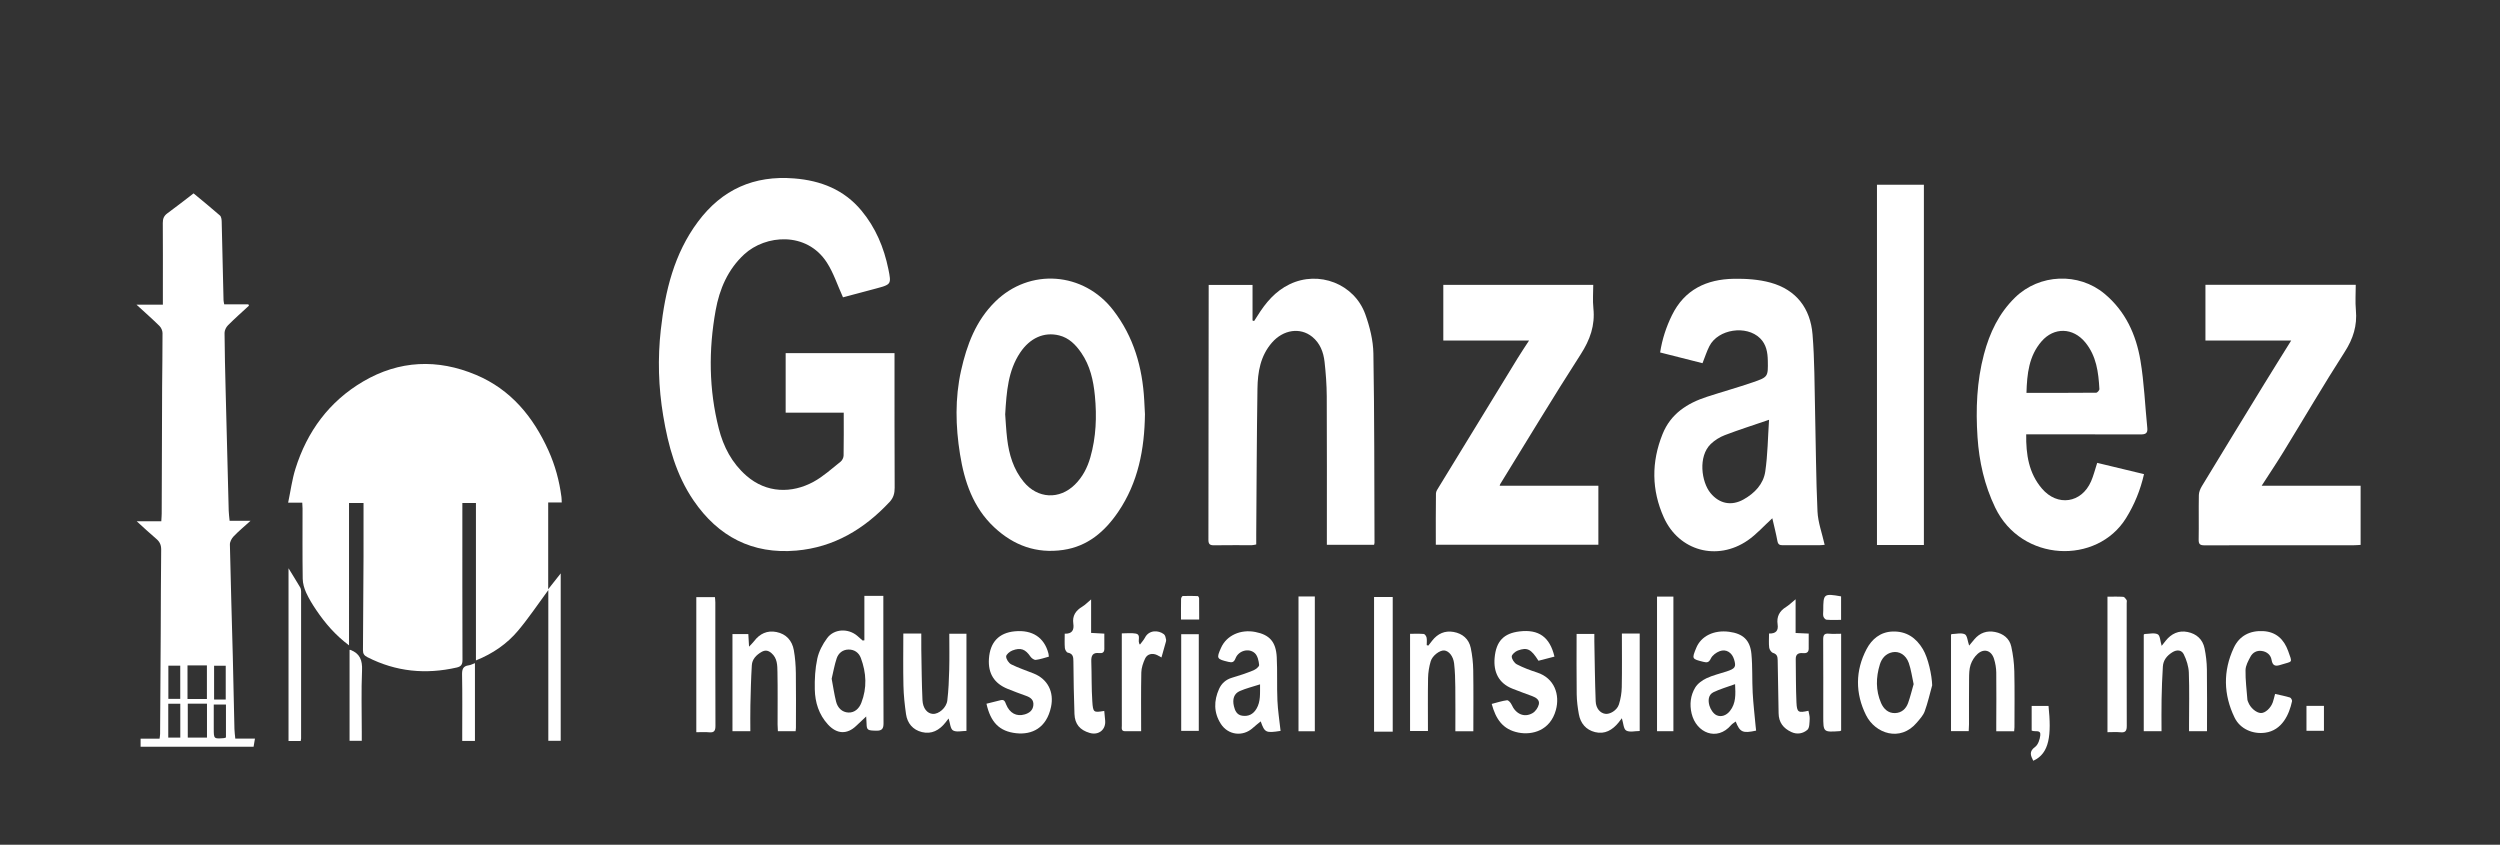 <?xml version="1.0" encoding="utf-8"?>
<!-- Generator: Adobe Illustrator 16.0.0, SVG Export Plug-In . SVG Version: 6.00 Build 0)  -->
<!DOCTYPE svg PUBLIC "-//W3C//DTD SVG 1.1//EN" "http://www.w3.org/Graphics/SVG/1.1/DTD/svg11.dtd">
<svg version="1.1" id="Layer_1" xmlns="http://www.w3.org/2000/svg" xmlns:xlink="http://www.w3.org/1999/xlink" x="0px" y="0px"
	 width="2048px" height="692px" viewBox="0 0 2048 692" enable-background="new 0 0 2048 692" xml:space="preserve">
<rect x="0" y="0" width="2048" height="692" fill="#333333" stroke="none"/>
<g>
	<path display="none" fill-rule="evenodd" clip-rule="evenodd" fill="#FFFFFF" d="M0,692C0,461.333,0,230.667,0,0
		c682.667,0,1365.333,0,2048,0c0,230.667,0,461.333,0,692C1365.333,692,682.667,692,0,692z M285.92,528.678
		c0-39.438,0-77.955,0-116.647c4.15,0,7.712,0,11.89,0c0,14.75,0.047,29.216-0.01,43.681c-0.103,25.652-0.232,51.306-0.458,76.957
		c-0.026,2.918,1.062,4.37,3.65,5.69c23.373,11.925,47.778,14.266,73.19,8.46c3.526-0.805,4.694-2.454,4.681-6.162
		c-0.146-40.787-0.098-81.574-0.102-122.362c0-2.092,0-4.185,0-6.243c3.987,0,7.26,0,11.127,0c0,42.916,0,85.617,0,128.954
		c13.926-5.606,25.407-13.546,34.455-24.303c8.802-10.464,16.418-21.925,24.838-33.333c0,41.28,0,82.351,0,123.504
		c3.724,0,6.937,0,10.149,0c0-45.825,0-91.259,0-137.161c-3.411,4.327-6.414,8.138-10.249,13.002c0-24.452,0-47.462,0-71.077
		c3.764,0,7.309,0,11.1,0c-0.102-1.927-0.086-3.247-0.254-4.545c-1.718-13.241-5.182-25.982-10.704-38.175
		c-12.49-27.582-30.768-49.81-59.234-61.81c-31.541-13.296-62.893-11.997-92.509,5.404c-27.795,16.331-45.922,40.94-55.496,71.619
		c-2.722,8.722-3.901,17.925-5.947,27.664c4.77,0,8.033,0,11.575,0c0.096,1.93,0.23,3.388,0.231,4.846
		c0.014,19.161-0.142,38.325,0.136,57.483c0.056,3.822,1.218,7.864,2.818,11.371c2.263,4.958,5.161,9.68,8.225,14.207
		C266.285,510.434,274.624,520.223,285.92,528.678z M690.577,243.565c8.491-2.258,17.794-4.699,27.078-7.209
		c12.41-3.355,12.636-3.425,10.089-15.903c-3.607-17.673-10.452-34.009-22.087-47.971c-14.277-17.131-33.178-24.561-55.055-26.314
		c-32.956-2.64-59.128,9.029-78.854,35.495c-19.565,26.251-26.856,56.773-30.412,88.437c-2.644,23.539-1.946,47.109,1.969,70.527
		c4.117,24.627,10.604,48.502,24.873,69.386c20.178,29.535,48.111,44.175,84.176,41.027c30.814-2.689,55.574-17.567,76.387-39.828
		c3.212-3.436,4.188-7.097,4.167-11.685c-0.16-34.989-0.107-69.98-0.121-104.97c-0.001-1.763,0-3.526,0-5.276
		c-30.149,0-59.56,0-89.174,0c0,16.227,0,32.135,0,48.755c15.97,0,31.659,0,47.572,0c0,12.201,0.104,23.693-0.111,35.18
		c-0.032,1.714-1.124,3.949-2.464,5.008c-7.281,5.747-14.26,12.188-22.336,16.554c-17.527,9.473-38.243,9.431-54.849-5.088
		c-11.848-10.359-18.786-23.677-22.575-38.553c-8.166-32.06-8.445-64.517-2.587-96.932c3.149-17.425,10.011-33.471,23.361-45.81
		c17.43-16.111,51.106-19.017,67.715,6.626C682.841,223.515,686.01,233.521,690.577,243.565z M207.735,611.734
		c0.381-2.264,0.704-4.18,1.124-6.67c-5.545,0-10.649,0-16.101,0c-0.271-2.925-0.643-5.371-0.701-7.824
		c-0.474-19.797-0.825-39.597-1.337-59.393c-0.792-30.592-1.749-61.181-2.387-91.775c-0.046-2.23,1.431-4.973,3.049-6.665
		c3.989-4.172,8.473-7.87,13.841-12.743c-6.448,0-11.772,0-17.119,0c-0.306-3.342-0.672-5.81-0.738-8.284
		c-0.869-32.925-1.715-65.851-2.526-98.777c-0.385-15.629-0.795-31.26-0.887-46.891c-0.013-2.102,1.285-4.702,2.813-6.235
		c5.532-5.55,11.422-10.743,17.177-16.071c-0.155-0.365-0.309-0.729-0.463-1.094c-6.567,0-13.134,0-19.805,0
		c-0.252-1.513-0.53-2.467-0.553-3.428c-0.502-21.457-0.948-42.915-1.512-64.37c-0.045-1.703-0.33-4.007-1.431-4.976
		c-7.063-6.208-14.387-12.122-21.607-18.117c-7.392,5.656-14.285,11.121-21.399,16.28c-2.88,2.089-3.838,4.453-3.809,7.945
		c0.152,17.994,0.063,35.99,0.059,53.985c-0.001,4.11,0,8.22,0,12.952c-7.233,0-13.751,0-21.617,0
		c7.009,6.433,13.075,11.771,18.819,17.435c1.414,1.394,2.504,3.846,2.512,5.817c0.062,14.646-0.259,29.293-0.324,43.941
		c-0.154,34.651-0.229,69.301-0.353,103.953c-0.006,1.785-0.179,3.57-0.325,6.313c-6.583,0-12.809,0-20.12,0
		c6.044,5.463,10.86,10.048,15.942,14.316c2.908,2.443,4.131,5.067,4.083,8.976c-0.28,22.988-0.253,45.979-0.374,68.97
		c-0.143,27.315-0.325,54.63-0.512,81.945c-0.008,1.1-0.242,2.199-0.436,3.858c-5.337,0-10.411,0-15.535,0c0,2.521,0,4.437,0,6.626
		C146.088,611.734,176.681,611.734,207.735,611.734z M1451.883,424.561c1.384,6.06,2.995,12.308,4.172,18.637
		c0.519,2.787,1.766,3.478,4.361,3.455c9.992-0.09,19.986,0.009,29.979-0.005c1.552-0.003,3.103-0.225,4.366-0.323
		c-2.133-9.525-5.456-18.363-5.868-27.335c-1.255-27.246-1.313-54.546-1.973-81.821c-0.511-21.093-0.366-42.253-2.091-63.253
		c-1.751-21.326-13.359-36.554-34.374-42.368c-9.613-2.659-20.067-3.331-30.112-3.163c-22.267,0.371-40.386,8.799-50.707,29.911
		c-4.679,9.569-7.977,19.557-9.654,30.446c11.97,3.03,23.459,5.938,34.718,8.787c2.042-5.12,3.48-9.75,5.659-14
		c7.141-13.928,30.288-17.426,41.494-6.424c5.15,5.057,6.214,11.638,6.341,18.357c0.25,13.165,0.219,13.438-12.315,17.747
		c-12.385,4.258-25.023,7.771-37.479,11.83c-16.219,5.284-29.701,13.837-36.444,30.597c-9.237,22.96-9.019,45.914,1.056,68.285
		c12.366,27.461,43.711,35.963,68.662,18.808C1438.938,437.733,1444.934,430.894,1451.883,424.561z M937.949,339.306
		c-0.198-3.817-0.386-7.636-0.596-11.452c-1.485-26.967-8.567-51.898-25.367-73.709c-24.299-31.547-68.511-34.841-96.791-6.959
		c-15.823,15.601-23.19,35.361-27.88,56.363c-5.075,22.725-4.532,45.711-0.886,68.498c3.592,22.45,10.684,43.628,27.965,59.843
		c15.978,14.991,34.746,21.821,56.622,18.609c20.01-2.938,33.998-14.999,44.967-31.1
		C932.443,395.237,937.57,367.926,937.949,339.306z M1659.861,355.786c2.033,0,3.347,0,4.661,0c29.649,0.014,59.3-0.013,88.95,0.092
		c3.767,0.014,6.062-0.632,5.604-5.153c-1.867-18.492-2.563-37.171-5.642-55.453c-3.566-21.179-12.262-40.32-29.374-54.592
		c-21.288-17.755-53.395-16.331-73.239,2.964c-13.347,12.978-20.915,28.993-25.574,46.591c-5.896,22.266-6.777,45-5.275,67.848
		c1.318,20.057,5.664,39.317,14.441,57.645c21.533,44.956,83.471,47.111,107.249,8.71c6.883-11.116,11.727-22.914,14.708-36.03
		c-13.112-3.154-25.799-6.206-38.355-9.227c-1.761,5.4-2.967,10.445-5.01,15.125c-7.819,17.911-27.551,20.854-40.263,5.936
		C1661.975,387.604,1659.633,372.366,1659.861,355.786z M1125.646,446.311c0.171-0.851,0.354-1.334,0.353-1.817
		c-0.198-51.646-0.047-103.296-0.916-154.931c-0.182-10.74-2.949-21.844-6.601-32.036c-8.981-25.067-38.139-36.212-62.063-24.652
		c-11.688,5.648-19.632,15.132-26.314,25.886c-0.886,1.426-1.824,2.819-2.738,4.228c-0.429-0.143-0.857-0.286-1.287-0.429
		c0-9.686,0-19.371,0-29.152c-12.361,0-24.059,0-35.931,0c0,1.905,0.001,3.386,0,4.867c-0.048,67.99-0.073,135.98-0.213,203.971
		c-0.007,3.64,1.336,4.495,4.687,4.441c10.33-0.168,20.664-0.045,30.995-0.087c1.083-0.005,2.164-0.354,3.492-0.587
		c0-3.104-0.019-5.925,0.003-8.745c0.296-39.646,0.407-79.294,1.003-118.936c0.204-13.585,2.407-26.848,11.924-37.725
		c9.186-10.498,22.994-12.711,32.892-4.735c6.452,5.2,9.263,12.602,10.147,20.496c1.054,9.406,1.754,18.901,1.802,28.361
		c0.196,38.494,0.084,76.991,0.086,115.486c0,1.957,0,3.914,0,6.094C1100.203,446.311,1112.939,446.311,1125.646,446.311z
		 M1228.54,397.938c0.138-0.449,0.187-0.96,0.429-1.352c21.896-35.503,43.381-71.271,65.951-106.341
		c7.658-11.899,11.861-23.671,10.382-37.724c-0.668-6.349-0.113-12.826-0.113-19.146c-41.326,0-81.904,0-122.831,0
		c0,15.453,0,30.518,0,45.603c23.469,0,46.595,0,70.238,0c-3.277,5.063-6.42,9.7-9.344,14.471
		c-21.532,35.127-43.029,70.277-64.5,105.442c-1.02,1.671-2.394,3.542-2.419,5.336c-0.201,13.94-0.111,27.885-0.111,42.03
		c44.769,0,88.988,0,133.164,0c0-16.481,0-32.549,0-48.318C1282.274,397.938,1255.566,397.938,1228.54,397.938z M1876.931,278.984
		c-7.521,12.102-14.938,23.903-22.223,35.788c-17.022,27.775-34.011,55.571-50.901,83.427c-1.319,2.175-2.456,4.864-2.505,7.338
		c-0.24,12.159,0.066,24.329-0.157,36.488c-0.07,3.848,1.194,4.723,4.858,4.713c40.828-0.119,81.657-0.068,122.485-0.081
		c1.763-0.001,3.524-0.183,5.324-0.281c0-16.515,0-32.464,0-48.464c-27.017,0-53.793,0-81.054,0
		c5.991-9.296,12.084-18.371,17.795-27.68c16.771-27.34,32.952-55.054,50.28-82.033c6.912-10.761,10.271-21.494,9.111-34.104
		c-0.633-6.879-0.112-13.864-0.112-20.775c-41.496,0-82.261,0-123.136,0c0,15.431,0,30.531,0,45.664
		C1830.16,278.984,1853.372,278.984,1876.931,278.984z M1576.049,446.447c0-98.791,0-196.961,0-295.095c-13.097,0-25.796,0-38.437,0
		c0,98.584,0,196.74,0,295.095C1550.659,446.447,1563.261,446.447,1576.049,446.447z M708.096,524.565
		c-0.493,0.045-0.986,0.09-1.479,0.135c-1.479-1.309-2.928-2.653-4.444-3.917c-7.42-6.188-18.851-5.741-24.554,1.938
		c-3.666,4.936-6.804,10.876-8.089,16.818c-1.773,8.194-2.24,16.829-2.052,25.248c0.237,10.631,3.291,20.55,10.797,28.738
		c7.221,7.877,15.605,8.384,23.219,1.014c2.385-2.31,4.833-4.553,8.091-7.614c0.156,2.904,0.271,4.347,0.304,5.791
		c0.125,5.432,0.835,5.772,8.288,5.858c4.419,0.051,5.628-1.789,5.606-6.041c-0.168-32.816-0.128-65.634-0.153-98.451
		c-0.001-1.959,0-3.917,0-5.973c-5.291,0-9.992,0-15.534,0C708.096,500.553,708.096,512.56,708.096,524.565z M1438.608,598.521
		c-0.134-1.235-0.29-2.505-0.405-3.778c-0.825-9.068-1.906-18.122-2.393-27.209c-0.568-10.606-0.04-21.296-1.043-31.85
		c-1.086-11.438-6.975-16.651-18.281-18.131c-12.447-1.628-22.962,3.533-26.921,13.214c-3.706,9.063-3.658,9.024,5.839,11.415
		c3.005,0.757,4.535,0.605,6.127-2.74c1.242-2.61,4.425-4.94,7.267-6.008c5.284-1.984,10.063,1.143,11.757,6.751
		c1.85,6.128,1.023,7.499-6.086,9.858c-5.506,1.827-11.265,3.103-16.468,5.562c-3.56,1.682-7.321,4.396-9.294,7.672
		c-3.857,6.406-4.711,13.771-2.939,21.219c3.811,16.022,20.926,22.934,32.303,9.556c0.988-1.162,2.435-1.936,3.813-3.003
		C1425.346,599.907,1427.665,600.897,1438.608,598.521z M1582.841,561.387c-0.255-8.401-3.259-22.265-7.574-29.525
		c-5.578-9.387-13.523-14.885-24.864-14.515c-10.126,0.33-17.088,6.396-21.302,14.393c-9.315,17.677-9.309,36.309-0.456,54.098
		c7.543,15.157,28.066,22.195,41.604,6.138c2.427-2.879,5.212-5.828,6.463-9.246C1579.25,575.796,1580.853,568.521,1582.841,561.387
		z M1049.048,598.747c-0.916-8.468-2.235-16.682-2.595-24.937c-0.514-11.799,0.065-23.647-0.543-35.438
		c-0.653-12.648-5.936-18.388-17.531-20.657c-12.131-2.374-23.537,2.84-28.03,12.813c-4.009,8.897-3.667,9.385,5.934,11.668
		c3.138,0.746,4.582,0.373,5.895-2.97c2.441-6.218,10.868-8.612,15.749-4.169c2.309,2.102,3.239,6.327,3.554,9.706
		c0.126,1.361-2.823,3.643-4.802,4.445c-5.683,2.306-11.526,4.272-17.419,5.983c-5.06,1.469-8.612,4.741-10.607,9.186
		c-4.327,9.636-4.461,19.38,1.444,28.585c5.987,9.331,18.116,10.776,26.263,3.321c1.99-1.82,4.153-3.452,6.42-5.321
		C1035.997,600.188,1037.001,600.639,1049.048,598.747z M1222.006,576.652c3.331,12.256,8.94,20.986,21.999,23.51
		c11.264,2.176,25.966-1.674,30.57-18.495c3.438-12.556-1.113-26.128-15.368-30.736c-5.664-1.831-11.31-3.94-16.573-6.675
		c-2.071-1.076-4.155-4.177-4.213-6.408c-0.042-1.65,2.896-4.172,5.005-4.943c7.751-2.835,10.898-1.13,16.885,8.39
		c4.271-1.105,8.691-2.251,13.099-3.393c-3.773-16.104-12.933-22.551-28.665-20.634c-12.647,1.541-19.125,7.73-20.352,21.715
		c-1,11.399,3.197,20.657,14.557,25.17c5.396,2.144,10.858,4.124,16.309,6.131c3.223,1.186,6.191,3.23,5.355,6.759
		c-0.635,2.681-2.763,5.768-5.12,7.136c-6.851,3.978-13.818,0.743-17.23-7.015c-0.66-1.501-2.606-3.671-3.697-3.528
		C1230.393,574.179,1226.325,575.541,1222.006,576.652z M1649.997,599.052c0.107-1.336,0.251-2.301,0.252-3.265
		c0.005-15.316,0.231-30.64-0.129-45.947c-0.159-6.737-1.03-13.554-2.474-20.139c-1.484-6.772-6.647-10.636-13.262-11.971
		c-6.654-1.344-12.468,0.667-16.953,5.958c-1.429,1.685-2.826,3.395-4.311,5.181c-1.279-3.685-1.525-8.278-3.534-9.259
		c-2.92-1.426-7.112-0.249-10.762-0.164c-0.129,0.003-0.253,0.202-0.561,0.466c0,26.217,0,52.588,0,79.06c4.9,0,9.479,0,14.5,0
		c0.091-2.063,0.234-3.845,0.238-5.626c0.021-12.487-0.071-24.975,0.067-37.46c0.043-3.804,0.079-7.809,1.259-11.339
		c1.097-3.28,3.19-6.649,5.773-8.923c5.335-4.694,11.254-2.777,13.402,4.139c1.12,3.604,1.787,7.49,1.837,11.26
		c0.186,13.982,0.027,27.97,0,41.954c-0.004,1.949,0,3.897,0,6.075C1640.479,599.052,1644.941,599.052,1649.997,599.052z
		 M1206.963,599.033c0-17.067,0.176-33.544-0.092-50.013c-0.099-6.092-0.778-12.263-2.023-18.225
		c-1.54-7.383-6.759-11.8-14.055-13.112c-7.131-1.283-13.054,1.377-17.535,7.114c-1.06,1.357-2.121,2.714-3.182,4.071
		c-0.437-0.129-0.873-0.258-1.311-0.388c0-2.051,0.272-4.154-0.104-6.135c-0.219-1.149-1.405-2.92-2.283-2.999
		c-3.721-0.336-7.49-0.143-11.262-0.143c0,27.027,0,53.286,0,79.614c4.963,0,9.637,0,14.654,0c0-14.777-0.168-29.085,0.098-43.384
		c0.086-4.586,0.849-9.289,2.151-13.687c1.417-4.787,7.54-9.169,11.051-8.892c3.748,0.295,7.42,4.539,8.141,10.686
		c0.752,6.409,0.898,12.91,0.976,19.375c0.143,11.949,0.041,23.901,0.041,36.115C1197.37,599.033,1201.95,599.033,1206.963,599.033z
		 M808.116,576.484c3.367,15.198,10.577,22.658,24.295,24.167c12.918,1.42,24.878-4.181,28.578-21.521
		c2.599-12.178-2.617-22.72-14.125-27.376c-6.155-2.491-12.524-4.538-18.437-7.502c-2.073-1.039-4.168-4.204-4.203-6.43
		c-0.026-1.666,2.953-4.121,5.086-4.94c6.927-2.659,10.706-1.025,14.82,4.987c0.915,1.336,2.997,2.857,4.366,2.706
		c3.554-0.394,7.011-1.67,10.723-2.65c-0.152-1.14-0.175-1.943-0.372-2.701c-3.38-12.992-13.122-19.397-27.444-18.07
		c-13.115,1.215-20.372,8.9-21.274,22.529c-0.792,11.971,4.292,20.195,15.364,24.648c4.929,1.983,9.896,3.884,14.907,5.646
		c3.79,1.333,6.588,3.288,6.112,7.817c-0.446,4.235-3.375,6.345-7.049,7.44c-6.741,2.012-12.391-1.021-15.287-8.258
		c-0.874-2.185-1.438-4.147-4.393-3.398C815.964,574.547,812.135,575.485,808.116,576.484z M1756.16,519.937
		c0,26.124,0,52.5,0,79.075c4.879,0,9.455,0,14.563,0c0-8.889-0.134-17.514,0.037-26.134c0.178-8.972,0.482-17.949,1.061-26.903
		c0.332-5.146,3.278-8.788,7.675-11.576c3.915-2.483,7.704-1.942,9.453,1.625c2.253,4.598,3.95,9.917,4.143,14.991
		c0.536,14.138,0.172,28.311,0.164,42.47c-0.001,1.784-0.001,3.567-0.001,5.496c5.229,0,9.804,0,14.718,0
		c0-17.093,0.159-33.88-0.087-50.66c-0.085-5.761-0.758-11.594-1.921-17.237c-1.518-7.367-6.615-11.881-13.855-13.352
		c-7.336-1.491-13.336,1.374-17.979,7.151c-1.064,1.324-2.099,2.672-3.301,4.204c-1.148-3.767-1.235-8.463-3.208-9.472
		c-2.881-1.473-7.116-0.3-10.773-0.236C1756.717,519.381,1756.59,519.578,1756.16,519.937z M600.032,519.432
		c0,26.63,0,52.996,0,79.568c4.914,0,9.491,0,14.646,0c0-7.24-0.133-14.202,0.031-21.157c0.258-10.964,0.511-21.936,1.179-32.879
		c0.304-4.972,3.643-8.376,7.863-10.841c2.932-1.712,5.428-1.464,8.143,0.852c4.984,4.249,4.876,10.082,4.988,15.607
		c0.291,14.319,0.09,28.648,0.11,42.974c0.002,1.771,0.154,3.54,0.244,5.468c5.129,0,9.713,0,14.536,0
		c0.101-1.036,0.247-1.836,0.247-2.636c0.015-14.991,0.167-29.985-0.06-44.974c-0.095-6.278-0.555-12.625-1.655-18.796
		c-1.403-7.866-6.25-13.283-14.261-14.874c-7.525-1.494-13.645,1.348-18.27,7.473c-0.969,1.283-2.175,2.389-4.156,4.532
		c-0.251-4.397-0.415-7.265-0.589-10.317C608.498,519.432,604.413,519.432,600.032,519.432z M1328.651,518.999
		c0,15.043,0.186,29.516-0.105,43.979c-0.096,4.739-0.886,9.629-2.345,14.13c-1.57,4.842-7.398,8.242-11.213,7.654
		c-4.141-0.638-7.579-4.396-7.806-10.283c-0.628-16.297-0.774-32.612-1.098-48.92c-0.042-2.106-0.006-4.214-0.006-6.266
		c-5.315,0-10.01,0-14.528,0c0,16.82-0.145,33.138,0.081,49.45c0.075,5.444,0.792,10.93,1.756,16.3
		c1.347,7.497,5.813,12.833,13.256,14.698c8.013,2.006,14.211-1.685,19.207-7.753c0.955-1.16,1.84-2.379,2.778-3.598
		c1.24,3.926,1.345,8.775,3.529,10.045c2.812,1.635,7.291,0.397,11.087,0.397c0-26.815,0-53.235,0-79.834
		C1338.516,518.999,1334.069,518.999,1328.651,518.999z M740.004,519.002c0,14.506-0.236,28.628,0.094,42.736
		c0.182,7.767,1.01,15.555,2.108,23.253c1.076,7.545,5.606,12.895,13.018,14.735c7.948,1.974,14.259-1.512,19.204-7.716
		c0.945-1.186,1.863-2.394,2.663-3.424c1.242,3.717,1.418,8.509,3.624,9.778c2.813,1.62,7.264,0.393,11.006,0.393
		c0-26.933,0-53.32,0-79.62c-4.815,0-9.239,0-14.055,0c0,10.023,0.193,19.667-0.058,29.3c-0.221,8.467-0.554,16.968-1.563,25.366
		c-0.73,6.083-7.067,11.333-11.898,11.018c-4.477-0.293-8.143-4.462-8.457-11.294c-0.634-13.796-0.703-27.619-0.96-41.432
		c-0.08-4.282-0.013-8.567-0.013-13.094C749.627,519.002,745.163,519.002,740.004,519.002z M1863.751,568.462
		c-0.736,2.719-1.167,4.804-1.868,6.795c-1.737,4.937-6.324,9.003-9.81,8.859c-3.843-0.158-8.739-4.405-10.378-9.006
		c-0.223-0.627-0.577-1.248-0.626-1.891c-0.614-8.086-1.691-16.186-1.538-24.26c0.071-3.719,2.219-7.581,4.074-11.029
		c1.84-3.421,5.144-5.227,9.22-4.671c4.252,0.579,7.355,3.289,8.013,7.225c0.968,5.799,3.947,5.307,8.086,3.962
		c9.14-2.97,9.286-0.766,5.534-11.139c-3.467-9.586-9.841-15.718-20.437-16.293c-10.859-0.59-19.489,3.804-24.085,13.612
		c-8.911,19.019-8.505,38.376,0.64,57.234c4.579,9.442,15.088,13.721,25.003,12.371c13.912-1.895,19.751-14.964,22.06-25.784
		c0.191-0.895-0.85-2.79-1.676-3.04C1872.052,570.223,1868.017,569.447,1863.751,568.462z M1449.193,518.977
		c0,4.299-0.314,7.991,0.145,11.585c0.202,1.584,1.701,3.831,3.088,4.27c3.285,1.036,3.817,2.993,3.853,5.987
		c0.171,14.469,0.6,28.936,0.762,43.404c0.085,7.58,3.868,12.391,10.478,15.464c4.793,2.229,9.618,1.188,13.084-1.813
		c1.861-1.611,1.701-5.877,1.902-8.981c0.142-2.179-0.646-4.418-1.021-6.639c-8.343,1.901-9.454,1.386-9.825-6.926
		c-0.527-11.8-0.414-23.629-0.58-35.445c-0.057-4.042,2.305-5.17,5.842-4.846c2.671,0.244,4.721-0.37,4.769-3.542
		c0.061-4.104,0.015-8.209,0.015-12.471c-3.782-0.167-6.889-0.305-10.738-0.476c0-9.122,0-17.928,0-27.631
		c-3.227,2.635-5.365,4.796-7.88,6.35c-5.423,3.353-7.797,7.976-6.856,14.272C1456.982,516.589,1454.86,519.167,1449.193,518.977z
		 M904.604,582.396c-8.702,1.413-9.168,1.444-9.784-7.725c-0.734-10.925-0.452-21.915-0.837-32.869
		c-0.167-4.738,1.196-7.434,6.46-6.792c2.513,0.307,4.253-0.47,4.223-3.439c-0.042-4.118-0.011-8.236-0.011-12.494
		c-3.833-0.213-7.073-0.394-10.823-0.602c0-9.164,0-17.849,0-27.45c-2.919,2.433-4.868,4.521-7.224,5.929
		c-5.368,3.21-8.298,7.504-7.354,13.931c0.771,5.248-0.995,8.462-7.039,8.244c0,4.134-0.213,7.964,0.113,11.748
		c0.118,1.365,1.351,3.565,2.383,3.762c4.528,0.859,4.577,3.838,4.616,7.427c0.155,14.291,0.331,28.588,0.874,42.868
		c0.317,8.35,4.507,13.133,12.413,15.469c7.388,2.183,13.425-2.634,12.73-10.158C905.104,587.631,904.852,585.019,904.604,582.396z
		 M1726.438,599.812c3.708,0,7.191-0.278,10.611,0.07c4.358,0.444,5.215-1.416,5.199-5.411
		c-0.135-33.487-0.066-66.976-0.061-100.464c0-0.833,0.297-1.87-0.087-2.454c-0.698-1.06-1.756-2.561-2.749-2.629
		c-4.236-0.29-8.504-0.123-12.914-0.123C1726.438,526.156,1726.438,562.73,1726.438,599.812z M570.416,599.832
		c3.833,0,7.175-0.268,10.455,0.065c4.346,0.441,5.242-1.422,5.226-5.43c-0.14-33.621-0.075-67.243-0.092-100.865
		c-0.001-1.44-0.2-2.881-0.315-4.443c-5.29,0-10.167,0-15.273,0C570.416,526.077,570.416,562.629,570.416,599.832z
		 M1125.629,489.063c0,36.975,0,73.769,0,110.346c5.339,0,10.25,0,15.289,0c0-36.962,0-73.498,0-110.346
		C1135.725,489.063,1130.819,489.063,1125.629,489.063z M1063.733,488.622c0,37.079,0,73.631,0,110.43c4.608,0,8.876,0,13.371,0
		c0-36.894,0-73.561,0-110.43C1072.567,488.622,1068.443,488.622,1063.733,488.622z M934.826,599.011
		c0-16.6-0.196-32.382,0.142-48.151c0.082-3.816,1.473-7.801,3.084-11.332c1.744-3.823,5.972-4.742,9.845-2.909
		c1.186,0.562,2.309,1.257,3.583,1.96c1.103-3.894,2.163-7.556,3.167-11.232c0.306-1.119,0.796-2.343,0.601-3.408
		c-0.283-1.546-0.686-3.546-1.78-4.386c-4.624-3.552-12.246-3.481-15.463,2.704c-1.073,2.063-2.727,3.822-4.172,5.799
		c-2.62-2.965,1.644-8.146-3.664-9.074c-3.483-0.609-7.159-0.115-11.195-0.115c0,5.522,0,10.319,0,15.115
		c0.002,20.15-0.009,40.3,0.026,60.449c0.003,2.019-0.749,4.635,2.813,4.592C925.609,598.976,929.404,599.011,934.826,599.011z
		 M1370.85,599.023c0-37.138,0-73.652,0-110.297c-4.686,0-8.941,0-13.418,0c0,36.943,0,73.582,0,110.297
		C1362.136,599.023,1366.401,599.023,1370.85,599.023z M246.354,607.046c0.166-1.095,0.301-1.576,0.302-2.059
		c0.018-40.158,0.031-80.317,0.004-120.477c0-1.101-0.187-2.355-0.73-3.276c-3.198-5.412-6.527-10.745-9.572-15.715
		c0,46.804,0,94.06,0,141.526C239.86,607.046,242.982,607.046,246.354,607.046z M967.638,598.746c5.154,0,9.75,0,14.405,0
		c0-26.619,0-52.958,0-79.186c-5.044,0-9.61,0-14.405,0C967.638,546.021,967.638,572.091,967.638,598.746z M1508.26,519.169
		c-3.717,0-6.899,0.248-10.025-0.063c-3.934-0.391-4.708,1.341-4.685,4.896c0.136,20.829,0.066,41.659,0.065,62.489
		c0,13.365-0.001,13.367,13.479,12.457c0.309-0.021,0.604-0.236,1.165-0.47C1508.26,572.321,1508.26,546.063,1508.26,519.169z
		 M286.358,532.335c0,24.957,0,49.701,0,74.554c3.46,0,6.519,0,10.002,0c0-2.67,0-4.977,0-7.283
		c0.002-16.829-0.496-33.68,0.222-50.478c0.349-8.163-1.684-13.679-9.367-16.7C287.074,532.372,286.904,532.391,286.358,532.335z
		 M389.071,543.247c-1.947,0.707-3.443,1.567-5.023,1.766c-4.918,0.616-5.606,3.431-5.518,7.916
		c0.313,15.955,0.122,31.919,0.122,47.88c0,2.07,0,4.141,0,6.155c4.006,0,7.098,0,10.419,0
		C389.071,585.647,389.071,564.634,389.071,543.247z M1678.149,578.304c-4.542,0-9.101,0-13.812,0c0,7.021,0,13.719,0,20.181
		c2.73,1.359,7.586-1.102,7.083,3.81c-0.349,3.396-1.794,7.807-4.3,9.618c-5.233,3.783-3.502,7.2-1.479,11.31
		C1679.1,617.197,1680.583,601.969,1678.149,578.304z M1889.46,598.647c5.043,0,9.613,0,14.315,0c0-6.948,0-13.521,0-20.377
		c-4.886,0-9.454,0-14.315,0C1889.46,585.087,1889.46,591.67,1889.46,598.647z M982.368,507.549c0-5.796,0.038-11.545-0.05-17.293
		c-0.01-0.681-0.681-1.923-1.084-1.939c-4.117-0.165-8.245-0.211-12.36-0.046c-0.496,0.02-1.32,1.476-1.337,2.279
		c-0.118,5.575-0.062,11.154-0.062,16.999C972.6,507.549,977.177,507.549,982.368,507.549z M1508.216,488.548
		c-14.211-2.487-14.591-2.179-14.601,11.517c-0.001,1.662-0.329,3.417,0.109,4.953c0.311,1.083,1.607,2.587,2.56,2.661
		c3.897,0.301,7.833,0.126,11.932,0.126C1508.216,500.94,1508.216,494.713,1508.216,488.548z"/>
	<path fill="#FFFFFF" d="M285.92,528.678c-11.296-8.455-19.635-18.244-26.897-28.977c-3.063-4.527-5.962-9.249-8.225-14.207
		c-1.6-3.507-2.762-7.549-2.818-11.371c-0.278-19.158-0.123-38.322-0.136-57.483c-0.001-1.458-0.136-2.916-0.231-4.846
		c-3.542,0-6.805,0-11.575,0c2.046-9.739,3.226-18.942,5.947-27.664c9.573-30.679,27.7-55.288,55.496-71.619
		c29.616-17.401,60.969-18.7,92.509-5.404c28.466,12,46.745,34.228,59.234,61.81c5.522,12.192,8.985,24.934,10.704,38.175
		c0.168,1.298,0.152,2.618,0.254,4.545c-3.791,0-7.336,0-11.1,0c0,23.615,0,46.625,0,71.077c3.835-4.864,6.838-8.675,10.249-13.002
		c0,45.902,0,91.336,0,137.161c-3.212,0-6.426,0-10.149,0c0-41.153,0-82.224,0-123.504c-8.42,11.408-16.037,22.869-24.838,33.333
		c-9.048,10.757-20.529,18.696-34.455,24.303c0-43.337,0-86.038,0-128.954c-3.867,0-7.141,0-11.127,0c0,2.059,0,4.151,0,6.243
		c0.004,40.788-0.044,81.575,0.102,122.362c0.013,3.708-1.155,5.357-4.681,6.162c-25.412,5.806-49.817,3.465-73.19-8.46
		c-2.588-1.32-3.676-2.772-3.65-5.69c0.226-25.651,0.356-51.305,0.458-76.957c0.058-14.465,0.01-28.931,0.01-43.681
		c-4.178,0-7.74,0-11.89,0C285.92,450.723,285.92,489.239,285.92,528.678z"/>
	<path fill="#FFFFFF" d="M690.577,243.565c-4.567-10.044-7.736-20.05-13.237-28.544c-16.609-25.643-50.285-22.737-67.715-6.626
		c-13.35,12.339-20.212,28.385-23.361,45.81c-5.858,32.415-5.579,64.872,2.587,96.932c3.789,14.876,10.727,28.193,22.575,38.553
		c16.605,14.519,37.321,14.561,54.849,5.088c8.076-4.365,15.056-10.807,22.336-16.554c1.34-1.059,2.432-3.294,2.464-5.008
		c0.215-11.486,0.111-22.979,0.111-35.18c-15.913,0-31.602,0-47.572,0c0-16.62,0-32.528,0-48.755c29.615,0,59.025,0,89.174,0
		c0,1.75-0.001,3.513,0,5.276c0.013,34.99-0.04,69.981,0.121,104.97c0.021,4.588-0.955,8.249-4.167,11.685
		c-20.813,22.261-45.572,37.139-76.387,39.828c-36.065,3.147-63.999-11.492-84.176-41.027
		c-14.268-20.884-20.756-44.759-24.873-69.386c-3.915-23.418-4.612-46.988-1.969-70.527c3.556-31.664,10.847-62.186,30.412-88.437
		c19.726-26.466,45.898-38.135,78.854-35.495c21.876,1.753,40.777,9.183,55.055,26.314c11.636,13.962,18.48,30.298,22.087,47.971
		c2.547,12.478,2.321,12.548-10.089,15.903C708.371,238.867,699.068,241.308,690.577,243.565z"/>
	<path fill="#FFFFFF" d="M207.735,611.734c-31.054,0-61.647,0-92.552,0c0-2.189,0-4.105,0-6.626c5.124,0,10.197,0,15.535,0
		c0.194-1.659,0.428-2.759,0.436-3.858c0.188-27.315,0.37-54.63,0.512-81.945c0.12-22.99,0.093-45.981,0.374-68.97
		c0.048-3.908-1.175-6.532-4.083-8.976c-5.082-4.269-9.897-8.854-15.942-14.316c7.311,0,13.536,0,20.12,0
		c0.146-2.743,0.319-4.528,0.325-6.313c0.125-34.651,0.199-69.302,0.353-103.953c0.065-14.648,0.386-29.295,0.324-43.941
		c-0.008-1.971-1.099-4.424-2.512-5.817c-5.744-5.664-11.81-11.002-18.819-17.435c7.866,0,14.384,0,21.617,0
		c0-4.731-0.001-8.841,0-12.952c0.004-17.995,0.093-35.991-0.059-53.985c-0.029-3.493,0.929-5.856,3.809-7.945
		c7.114-5.159,14.007-10.625,21.399-16.28c7.22,5.996,14.543,11.909,21.607,18.117c1.102,0.969,1.386,3.273,1.431,4.976
		c0.564,21.455,1.009,42.913,1.512,64.37c0.022,0.96,0.301,1.915,0.553,3.428c6.671,0,13.238,0,19.805,0
		c0.154,0.365,0.309,0.729,0.463,1.094c-5.755,5.328-11.645,10.521-17.177,16.071c-1.529,1.534-2.826,4.133-2.813,6.235
		c0.092,15.631,0.502,31.262,0.887,46.891c0.811,32.927,1.657,65.853,2.526,98.777c0.065,2.475,0.432,4.942,0.738,8.284
		c5.346,0,10.67,0,17.119,0c-5.368,4.873-9.852,8.571-13.841,12.743c-1.618,1.692-3.095,4.435-3.049,6.665
		c0.638,30.595,1.596,61.184,2.387,91.775c0.512,19.796,0.863,39.596,1.337,59.393c0.059,2.453,0.43,4.899,0.701,7.824
		c5.452,0,10.556,0,16.101,0C208.439,607.555,208.117,609.471,207.735,611.734z M153.826,576.451c0,9.404,0,18.59,0,27.807
		c5.461,0,10.531,0,15.731,0c0-9.421,0-18.473,0-27.807C164.297,576.451,159.369,576.451,153.826,576.451z M153.607,572.607
		c5.621,0,10.691,0,15.89,0c0-9.355,0-18.392,0-27.496c-5.521,0-10.633,0-15.89,0C153.607,554.29,153.607,563.223,153.607,572.607z
		 M147.695,576.473c-3.469,0-6.504,0-9.858,0c0,9.329,0,18.486,0,27.748c3.47,0,6.542,0,9.858,0
		C147.695,594.918,147.695,586.013,147.695,576.473z M147.659,545.29c-3.481,0-6.681,0-9.734,0c0,9.377,0,18.397,0,27.217
		c3.501,0,6.558,0,9.734,0C147.659,563.199,147.659,554.316,147.659,545.29z M175.387,545.349c0,9.565,0,18.478,0,27.704
		c3.323,0,6.375,0,9.534,0c0-9.263,0-18.449,0-27.704C181.617,545.349,178.703,545.349,175.387,545.349z M185.102,604.12
		c0-9.037,0-18.052,0-26.959c-3.428,0-6.498,0-9.991,0c0,6.79-0.001,13.232,0,19.676c0.002,8.502,0.004,8.508,8.46,7.812
		C184.032,604.61,184.474,604.344,185.102,604.12z"/>
	<path fill="#FFFFFF" d="M1451.883,424.561c-6.949,6.333-12.945,13.173-20.21,18.167c-24.951,17.155-56.296,8.653-68.662-18.808
		c-10.074-22.371-10.293-45.325-1.056-68.285c6.743-16.76,20.226-25.313,36.444-30.597c12.456-4.059,25.095-7.572,37.479-11.83
		c12.534-4.309,12.565-4.582,12.315-17.747c-0.127-6.719-1.19-13.3-6.341-18.357c-11.206-11.002-34.354-7.504-41.494,6.424
		c-2.179,4.25-3.617,8.88-5.659,14c-11.259-2.849-22.748-5.757-34.718-8.787c1.678-10.89,4.976-20.877,9.654-30.446
		c10.321-21.112,28.44-29.54,50.707-29.911c10.045-0.167,20.499,0.504,30.112,3.163c21.015,5.814,32.623,21.042,34.374,42.368
		c1.725,21,1.58,42.16,2.091,63.253c0.659,27.275,0.718,54.575,1.973,81.821c0.412,8.972,3.735,17.81,5.868,27.335
		c-1.264,0.099-2.814,0.32-4.366,0.323c-9.993,0.014-19.987-0.085-29.979,0.005c-2.596,0.022-3.843-0.668-4.361-3.455
		C1454.878,436.868,1453.267,430.62,1451.883,424.561z M1449.2,343.888c-13.327,4.57-24.854,8.229-36.13,12.542
		c-4.201,1.607-8.369,4.171-11.599,7.287c-10.536,10.169-7.698,31.091-0.229,40.186c7.237,8.813,17.188,10.814,27.165,5.198
		c9.073-5.107,16.204-12.579,17.706-22.855C1448.113,372.566,1448.221,358.611,1449.2,343.888z"/>
	<path fill="#FFFFFF" d="M937.949,339.306c-0.379,28.62-5.506,55.932-21.966,80.093c-10.969,16.101-24.957,28.162-44.967,31.1
		c-21.875,3.212-40.644-3.618-56.622-18.609c-17.282-16.215-24.374-37.393-27.965-59.843c-3.646-22.787-4.189-45.773,0.886-68.498
		c4.69-21.001,12.057-40.762,27.88-56.363c28.279-27.882,72.492-24.587,96.791,6.959c16.8,21.811,23.882,46.742,25.367,73.709
		C937.563,331.67,937.751,335.488,937.949,339.306z M823.447,339.457c0.42,5.405,0.748,12.716,1.606,19.963
		c1.528,12.903,5.135,25.092,13.608,35.357c11.42,13.838,29.231,14.713,41.904,2.194c6.346-6.27,10.237-13.897,12.644-22.303
		c4.732-16.535,5.372-33.425,3.729-50.444c-1.211-12.542-3.888-24.68-11.203-35.267c-4.521-6.543-9.941-12.143-18.024-14.174
		c-12.48-3.136-24.028,2.192-31.967,14.056C825.815,303.676,824.605,320.542,823.447,339.457z"/>
	<path fill="#FFFFFF" d="M1659.861,355.786c-0.229,16.58,2.113,31.817,12.882,44.454c12.712,14.918,32.443,11.976,40.263-5.936
		c2.043-4.68,3.249-9.725,5.01-15.125c12.557,3.021,25.243,6.072,38.355,9.227c-2.981,13.116-7.825,24.914-14.708,36.03
		c-23.778,38.401-85.716,36.246-107.249-8.71c-8.777-18.327-13.123-37.588-14.441-57.645c-1.502-22.848-0.621-45.583,5.275-67.848
		c4.659-17.598,12.228-33.613,25.574-46.591c19.845-19.295,51.951-20.719,73.239-2.964c17.112,14.272,25.808,33.414,29.374,54.592
		c3.078,18.282,3.774,36.961,5.642,55.453c0.457,4.521-1.838,5.167-5.604,5.153c-29.65-0.104-59.301-0.078-88.95-0.092
		C1663.208,355.786,1661.895,355.786,1659.861,355.786z M1660.078,321.838c19.564,0,38.348,0.044,57.128-0.132
		c0.926-0.009,2.679-1.992,2.624-2.977c-0.763-13.701-2.396-27.129-11.648-38.344c-9.988-12.106-25.533-12.546-35.743-0.742
		C1662.073,291.626,1660.536,306.162,1660.078,321.838z"/>
	<path fill="#FFFFFF" d="M1125.646,446.311c-12.706,0-25.442,0-38.681,0c0-2.18,0-4.137,0-6.094
		c-0.002-38.495,0.11-76.992-0.086-115.486c-0.048-9.46-0.748-18.955-1.802-28.361c-0.885-7.894-3.695-15.295-10.147-20.496
		c-9.897-7.976-23.706-5.763-32.892,4.735c-9.517,10.877-11.72,24.139-11.924,37.725c-0.596,39.642-0.707,79.29-1.003,118.936
		c-0.021,2.82-0.003,5.641-0.003,8.745c-1.328,0.232-2.409,0.582-3.492,0.587c-10.332,0.042-20.666-0.081-30.995,0.087
		c-3.35,0.054-4.694-0.802-4.687-4.441c0.14-67.99,0.165-135.98,0.213-203.971c0.001-1.481,0-2.962,0-4.867
		c11.872,0,23.57,0,35.931,0c0,9.781,0,19.466,0,29.152c0.43,0.143,0.858,0.286,1.287,0.429c0.914-1.408,1.853-2.802,2.738-4.228
		c6.683-10.754,14.626-20.238,26.314-25.886c23.925-11.561,53.082-0.416,62.063,24.652c3.651,10.192,6.419,21.296,6.601,32.036
		c0.869,51.634,0.718,103.285,0.916,154.931C1126,444.977,1125.816,445.46,1125.646,446.311z"/>
	<path fill="#FFFFFF" d="M1228.54,397.938c27.026,0,53.734,0,80.846,0c0,15.77,0,31.837,0,48.318c-44.176,0-88.396,0-133.164,0
		c0-14.146-0.09-28.09,0.111-42.03c0.025-1.794,1.399-3.665,2.419-5.336c21.471-35.165,42.968-70.314,64.5-105.442
		c2.924-4.771,6.066-9.408,9.344-14.471c-23.644,0-46.77,0-70.238,0c0-15.084,0-30.149,0-45.603c40.927,0,81.505,0,122.831,0
		c0,6.321-0.555,12.798,0.113,19.146c1.479,14.053-2.724,25.824-10.382,37.724c-22.57,35.07-44.056,70.838-65.951,106.341
		C1228.727,396.978,1228.678,397.488,1228.54,397.938z"/>
	<path fill="#FFFFFF" d="M1876.931,278.984c-23.559,0-46.771,0-70.233,0c0-15.133,0-30.233,0-45.664c40.875,0,81.64,0,123.136,0
		c0,6.911-0.521,13.896,0.112,20.775c1.16,12.61-2.199,23.343-9.111,34.104c-17.328,26.979-33.51,54.693-50.28,82.033
		c-5.711,9.309-11.804,18.384-17.795,27.68c27.261,0,54.037,0,81.054,0c0,16,0,31.949,0,48.464c-1.8,0.099-3.562,0.28-5.324,0.281
		c-40.828,0.013-81.657-0.038-122.485,0.081c-3.664,0.01-4.929-0.865-4.858-4.713c0.224-12.159-0.083-24.329,0.157-36.488
		c0.049-2.474,1.186-5.163,2.505-7.338c16.891-27.855,33.879-55.651,50.901-83.427
		C1861.992,302.888,1869.41,291.086,1876.931,278.984z"/>
	<path fill="#FFFFFF" d="M1576.049,446.447c-12.788,0-25.39,0-38.437,0c0-98.355,0-196.511,0-295.095c12.641,0,25.34,0,38.437,0
		C1576.049,249.486,1576.049,347.656,1576.049,446.447z"/>
	<path fill="#FFFFFF" d="M708.096,524.565c0-12.006,0-24.013,0-36.456c5.542,0,10.243,0,15.534,0c0,2.056-0.001,4.014,0,5.973
		c0.024,32.817-0.015,65.635,0.153,98.451c0.022,4.252-1.188,6.092-5.606,6.041c-7.453-0.086-8.163-0.427-8.288-5.858
		c-0.034-1.444-0.148-2.887-0.304-5.791c-3.258,3.062-5.706,5.305-8.091,7.614c-7.613,7.37-15.998,6.863-23.219-1.014
		c-7.506-8.188-10.561-18.107-10.797-28.738c-0.188-8.419,0.279-17.054,2.052-25.248c1.285-5.942,4.423-11.883,8.089-16.818
		c5.703-7.679,17.134-8.126,24.554-1.938c1.516,1.264,2.964,2.608,4.444,3.917C707.109,524.655,707.603,524.61,708.096,524.565z
		 M681.3,556.022c1.23,6.522,2.103,12.73,3.632,18.772c1.277,5.044,4.842,8.713,10.134,8.914c5.109,0.194,8.723-3.325,10.507-7.877
		c4.804-12.263,4.183-24.659-0.381-36.839c-1.637-4.368-5.303-6.932-10.019-6.891c-4.766,0.041-8.305,2.897-9.759,7.225
		C683.595,544.745,682.631,550.451,681.3,556.022z"/>
	<path fill="#FFFFFF" d="M1438.608,598.521c-10.943,2.377-13.263,1.387-16.725-7.473c-1.379,1.067-2.825,1.841-3.813,3.003
		c-11.377,13.378-28.492,6.467-32.303-9.556c-1.771-7.447-0.918-14.813,2.939-21.219c1.973-3.275,5.734-5.99,9.294-7.672
		c5.203-2.459,10.962-3.734,16.468-5.562c7.109-2.359,7.936-3.73,6.086-9.858c-1.693-5.608-6.473-8.735-11.757-6.751
		c-2.842,1.067-6.024,3.397-7.267,6.008c-1.592,3.346-3.122,3.497-6.127,2.74c-9.497-2.391-9.545-2.353-5.839-11.415
		c3.959-9.681,14.474-14.842,26.921-13.214c11.307,1.479,17.195,6.693,18.281,18.131c1.003,10.554,0.475,21.243,1.043,31.85
		c0.486,9.087,1.567,18.141,2.393,27.209C1438.318,596.016,1438.475,597.285,1438.608,598.521z M1421.383,560.458
		c-6.424,2.337-12.293,3.974-17.686,6.589c-4.453,2.16-4.463,7.091-3.334,11.002c0.865,2.998,3.157,6.594,5.796,7.83
		c3.867,1.812,8.111,0.205,11.005-3.436C1422.2,576.108,1421.782,568.803,1421.383,560.458z"/>
	<path fill="#FFFFFF" d="M1582.841,561.387c-1.988,7.134-3.591,14.409-6.13,21.342c-1.251,3.418-4.036,6.367-6.463,9.246
		c-13.537,16.058-34.061,9.02-41.604-6.138c-8.853-17.789-8.859-36.421,0.456-54.098c4.214-7.997,11.176-14.063,21.302-14.393
		c11.341-0.37,19.286,5.128,24.864,14.515C1579.582,539.122,1582.586,552.985,1582.841,561.387z M1567.649,560.446
		c-1.362-6.157-2.081-11.971-3.986-17.365c-2.353-6.663-7.887-9.872-13.41-8.754c-5.487,1.11-8.736,5.03-10.252,9.946
		c-3.263,10.576-3.51,21.307,0.976,31.644c2.072,4.775,5.814,8.404,11.422,8.254c5.305-0.143,8.994-3.421,10.733-8.315
		C1564.94,570.764,1566.199,565.477,1567.649,560.446z"/>
	<path fill="#FFFFFF" d="M1049.048,598.747c-12.047,1.892-13.051,1.441-16.27-7.783c-2.267,1.869-4.43,3.501-6.42,5.321
		c-8.147,7.455-20.275,6.01-26.263-3.321c-5.906-9.205-5.771-18.949-1.444-28.585c1.996-4.444,5.548-7.717,10.607-9.186
		c5.893-1.711,11.736-3.678,17.419-5.983c1.979-0.803,4.928-3.084,4.802-4.445c-0.314-3.379-1.245-7.604-3.554-9.706
		c-4.881-4.443-13.307-2.049-15.749,4.169c-1.313,3.343-2.756,3.716-5.895,2.97c-9.601-2.283-9.943-2.771-5.934-11.668
		c4.493-9.974,15.899-15.188,28.03-12.813c11.596,2.27,16.878,8.009,17.531,20.657c0.608,11.79,0.029,23.639,0.543,35.438
		C1046.813,582.065,1048.132,590.279,1049.048,598.747z M1032.236,560.617c-6.05,1.955-11.537,3.264-16.612,5.505
		c-4.692,2.071-6.2,6.51-4.804,12.408c0.848,3.585,2.356,7.083,6.707,7.766c5.166,0.81,9.076-1.164,11.747-5.649
		C1032.881,574.587,1032.122,567.988,1032.236,560.617z"/>
	<path fill="#FFFFFF" d="M1222.006,576.652c4.319-1.111,8.387-2.474,12.56-3.018c1.091-0.143,3.037,2.027,3.697,3.528
		c3.412,7.758,10.38,10.992,17.23,7.015c2.357-1.368,4.485-4.455,5.12-7.136c0.836-3.528-2.133-5.573-5.355-6.759
		c-5.45-2.007-10.912-3.987-16.309-6.131c-11.359-4.513-15.557-13.771-14.557-25.17c1.227-13.984,7.704-20.174,20.352-21.715
		c15.732-1.917,24.892,4.53,28.665,20.634c-4.407,1.142-8.828,2.287-13.099,3.393c-5.986-9.52-9.134-11.225-16.885-8.39
		c-2.109,0.771-5.047,3.293-5.005,4.943c0.058,2.231,2.142,5.332,4.213,6.408c5.264,2.734,10.909,4.844,16.573,6.675
		c14.255,4.608,18.806,18.181,15.368,30.736c-4.604,16.821-19.307,20.671-30.57,18.495
		C1230.946,597.639,1225.337,588.908,1222.006,576.652z"/>
	<path fill="#FFFFFF" d="M1649.997,599.052c-5.056,0-9.519,0-14.655,0c0-2.178-0.004-4.126,0-6.075
		c0.027-13.984,0.186-27.972,0-41.954c-0.05-3.77-0.717-7.655-1.837-11.26c-2.148-6.916-8.067-8.833-13.402-4.139
		c-2.583,2.273-4.677,5.643-5.773,8.923c-1.18,3.53-1.216,7.535-1.259,11.339c-0.139,12.485-0.046,24.973-0.067,37.46
		c-0.004,1.781-0.147,3.563-0.238,5.626c-5.021,0-9.6,0-14.5,0c0-26.472,0-52.843,0-79.06c0.308-0.264,0.432-0.463,0.561-0.466
		c3.649-0.085,7.842-1.262,10.762,0.164c2.009,0.98,2.255,5.574,3.534,9.259c1.484-1.786,2.882-3.496,4.311-5.181
		c4.485-5.291,10.299-7.302,16.953-5.958c6.614,1.335,11.777,5.198,13.262,11.971c1.443,6.585,2.314,13.401,2.474,20.139
		c0.36,15.308,0.134,30.631,0.129,45.947C1650.248,596.751,1650.104,597.716,1649.997,599.052z"/>
	<path fill="#FFFFFF" d="M1206.963,599.033c-5.013,0-9.593,0-14.734,0c0-12.214,0.102-24.166-0.041-36.115
		c-0.077-6.465-0.224-12.966-0.976-19.375c-0.721-6.146-4.393-10.391-8.141-10.686c-3.511-0.277-9.634,4.104-11.051,8.892
		c-1.303,4.397-2.065,9.101-2.151,13.687c-0.266,14.299-0.098,28.606-0.098,43.384c-5.018,0-9.691,0-14.654,0
		c0-26.328,0-52.587,0-79.614c3.771,0,7.541-0.193,11.262,0.143c0.878,0.079,2.064,1.85,2.283,2.999
		c0.376,1.98,0.104,4.084,0.104,6.135c0.438,0.13,0.874,0.259,1.311,0.388c1.061-1.357,2.122-2.714,3.182-4.071
		c4.481-5.737,10.404-8.397,17.535-7.114c7.296,1.313,12.515,5.729,14.055,13.112c1.245,5.962,1.925,12.133,2.023,18.225
		C1207.139,565.489,1206.963,581.966,1206.963,599.033z"/>
	<path fill="#FFFFFF" d="M808.116,576.484c4.019-0.999,7.848-1.938,11.669-2.905c2.955-0.749,3.519,1.214,4.393,3.398
		c2.896,7.236,8.546,10.27,15.287,8.258c3.674-1.096,6.603-3.205,7.049-7.44c0.477-4.529-2.322-6.484-6.112-7.817
		c-5.011-1.763-9.978-3.663-14.907-5.646c-11.072-4.453-16.156-12.678-15.364-24.648c0.902-13.629,8.159-21.314,21.274-22.529
		c14.322-1.327,24.063,5.078,27.444,18.07c0.197,0.758,0.22,1.562,0.372,2.701c-3.711,0.98-7.168,2.257-10.723,2.65
		c-1.369,0.151-3.452-1.37-4.366-2.706c-4.114-6.013-7.894-7.646-14.82-4.987c-2.134,0.819-5.112,3.274-5.086,4.94
		c0.034,2.226,2.129,5.391,4.203,6.43c5.913,2.964,12.282,5.011,18.437,7.502c11.508,4.656,16.723,15.198,14.125,27.376
		c-3.7,17.341-15.66,22.941-28.578,21.521C818.693,599.143,811.483,591.683,808.116,576.484z"/>
	<path fill="#FFFFFF" d="M1756.16,519.937c0.43-0.358,0.557-0.556,0.687-0.558c3.657-0.063,7.893-1.236,10.773,0.236
		c1.973,1.009,2.06,5.705,3.208,9.472c1.202-1.532,2.236-2.88,3.301-4.204c4.644-5.777,10.644-8.643,17.979-7.151
		c7.24,1.471,12.338,5.984,13.855,13.352c1.163,5.644,1.836,11.477,1.921,17.237c0.246,16.78,0.087,33.567,0.087,50.66
		c-4.914,0-9.489,0-14.718,0c0-1.929,0-3.712,0.001-5.496c0.008-14.159,0.372-28.332-0.164-42.47
		c-0.192-5.074-1.89-10.394-4.143-14.991c-1.749-3.567-5.538-4.108-9.453-1.625c-4.396,2.788-7.343,6.43-7.675,11.576
		c-0.578,8.954-0.883,17.932-1.061,26.903c-0.171,8.62-0.037,17.245-0.037,26.134c-5.107,0-9.684,0-14.563,0
		C1756.16,572.437,1756.16,546.061,1756.16,519.937z"/>
	<path fill="#FFFFFF" d="M600.032,519.432c4.381,0,8.465,0,12.997,0c0.174,3.053,0.338,5.92,0.589,10.317
		c1.98-2.144,3.187-3.249,4.156-4.532c4.625-6.125,10.745-8.967,18.27-7.473c8.01,1.591,12.858,7.008,14.261,14.874
		c1.1,6.171,1.56,12.518,1.655,18.796c0.227,14.988,0.075,29.982,0.06,44.974c0,0.8-0.146,1.6-0.247,2.636
		c-4.823,0-9.407,0-14.536,0c-0.09-1.928-0.241-3.697-0.244-5.468c-0.021-14.325,0.18-28.654-0.11-42.974
		c-0.112-5.525-0.004-11.358-4.988-15.607c-2.715-2.315-5.211-2.563-8.143-0.852c-4.22,2.465-7.559,5.869-7.863,10.841
		c-0.668,10.943-0.921,21.915-1.179,32.879c-0.164,6.955-0.031,13.917-0.031,21.157c-5.154,0-9.732,0-14.646,0
		C600.032,572.428,600.032,546.062,600.032,519.432z"/>
	<path fill="#FFFFFF" d="M1328.651,518.999c5.418,0,9.864,0,14.594,0c0,26.599,0,53.019,0,79.834c-3.796,0-8.275,1.237-11.087-0.397
		c-2.185-1.27-2.289-6.119-3.529-10.045c-0.938,1.219-1.823,2.438-2.778,3.598c-4.996,6.068-11.194,9.759-19.207,7.753
		c-7.443-1.865-11.909-7.201-13.256-14.698c-0.964-5.37-1.681-10.855-1.756-16.3c-0.226-16.313-0.081-32.63-0.081-49.45
		c4.519,0,9.213,0,14.528,0c0,2.052-0.036,4.159,0.006,6.266c0.323,16.308,0.47,32.623,1.098,48.92
		c0.227,5.887,3.665,9.646,7.806,10.283c3.814,0.588,9.643-2.813,11.213-7.654c1.459-4.501,2.249-9.391,2.345-14.13
		C1328.837,548.515,1328.651,534.042,1328.651,518.999z"/>
	<path fill="#FFFFFF" d="M740.004,519.002c5.159,0,9.623,0,14.714,0c0,4.526-0.067,8.812,0.013,13.094
		c0.257,13.813,0.326,27.636,0.96,41.432c0.314,6.832,3.98,11.001,8.457,11.294c4.831,0.315,11.167-4.935,11.898-11.018
		c1.009-8.398,1.342-16.899,1.563-25.366c0.25-9.633,0.058-19.276,0.058-29.3c4.816,0,9.239,0,14.055,0c0,26.3,0,52.688,0,79.62
		c-3.742,0-8.193,1.228-11.006-0.393c-2.205-1.27-2.382-6.062-3.624-9.778c-0.8,1.03-1.717,2.238-2.663,3.424
		c-4.945,6.204-11.256,9.689-19.204,7.716c-7.412-1.841-11.942-7.19-13.018-14.735c-1.098-7.698-1.926-15.486-2.108-23.253
		C739.768,547.63,740.004,533.508,740.004,519.002z"/>
	<path fill="#FFFFFF" d="M1863.751,568.462c4.266,0.985,8.301,1.761,12.212,2.946c0.826,0.25,1.867,2.146,1.676,3.04
		c-2.309,10.82-8.147,23.89-22.06,25.784c-9.915,1.35-20.424-2.929-25.003-12.371c-9.145-18.858-9.551-38.216-0.64-57.234
		c4.596-9.809,13.226-14.202,24.085-13.612c10.596,0.575,16.97,6.707,20.437,16.293c3.752,10.373,3.605,8.169-5.534,11.139
		c-4.139,1.345-7.118,1.837-8.086-3.962c-0.657-3.936-3.761-6.646-8.013-7.225c-4.076-0.556-7.38,1.25-9.22,4.671
		c-1.855,3.448-4.003,7.311-4.074,11.029c-0.153,8.074,0.924,16.174,1.538,24.26c0.049,0.643,0.403,1.264,0.626,1.891
		c1.639,4.601,6.535,8.848,10.378,9.006c3.485,0.144,8.072-3.923,9.81-8.859C1862.584,573.266,1863.015,571.181,1863.751,568.462z"
		/>
	<path fill="#FFFFFF" d="M1449.193,518.977c5.667,0.19,7.789-2.388,7.035-7.437c-0.94-6.297,1.434-10.92,6.856-14.272
		c2.515-1.554,4.653-3.715,7.88-6.35c0,9.703,0,18.509,0,27.631c3.85,0.171,6.956,0.309,10.738,0.476
		c0,4.262,0.046,8.367-0.015,12.471c-0.048,3.172-2.098,3.786-4.769,3.542c-3.537-0.324-5.898,0.804-5.842,4.846
		c0.166,11.816,0.053,23.646,0.58,35.445c0.371,8.312,1.482,8.827,9.825,6.926c0.374,2.221,1.162,4.46,1.021,6.639
		c-0.201,3.104-0.041,7.37-1.902,8.981c-3.466,3-8.291,4.041-13.084,1.813c-6.609-3.073-10.393-7.884-10.478-15.464
		c-0.162-14.469-0.591-28.936-0.762-43.404c-0.035-2.994-0.567-4.951-3.853-5.987c-1.387-0.438-2.886-2.686-3.088-4.27
		C1448.879,526.968,1449.193,523.275,1449.193,518.977z"/>
	<path fill="#FFFFFF" d="M904.604,582.396c0.248,2.623,0.5,5.235,0.741,7.848c0.695,7.524-5.342,12.341-12.73,10.158
		c-7.906-2.336-12.096-7.119-12.413-15.469c-0.543-14.28-0.719-28.577-0.874-42.868c-0.039-3.589-0.088-6.567-4.616-7.427
		c-1.032-0.196-2.265-2.396-2.383-3.762c-0.327-3.784-0.113-7.614-0.113-11.748c6.044,0.218,7.81-2.996,7.039-8.244
		c-0.944-6.427,1.986-10.721,7.354-13.931c2.356-1.408,4.305-3.496,7.224-5.929c0,9.602,0,18.286,0,27.45
		c3.75,0.208,6.99,0.389,10.823,0.602c0,4.258-0.032,8.376,0.011,12.494c0.03,2.97-1.71,3.746-4.223,3.439
		c-5.264-0.642-6.627,2.054-6.46,6.792c0.385,10.954,0.104,21.944,0.837,32.869C895.436,583.84,895.902,583.809,904.604,582.396z"/>
	<path fill="#FFFFFF" d="M1726.438,599.812c0-37.081,0-73.655,0-111.011c4.41,0,8.678-0.167,12.914,0.123
		c0.993,0.068,2.051,1.569,2.749,2.629c0.384,0.584,0.087,1.621,0.087,2.454c-0.006,33.488-0.074,66.977,0.061,100.464
		c0.016,3.995-0.841,5.855-5.199,5.411C1733.629,599.533,1730.146,599.812,1726.438,599.812z"/>
	<path fill="#FFFFFF" d="M570.416,599.832c0-37.203,0-73.755,0-110.673c5.106,0,9.984,0,15.273,0
		c0.115,1.563,0.314,3.003,0.315,4.443c0.017,33.622-0.047,67.244,0.092,100.865c0.017,4.008-0.879,5.871-5.226,5.43
		C577.59,599.564,574.249,599.832,570.416,599.832z"/>
	<path fill="#FFFFFF" d="M1125.629,489.063c5.19,0,10.096,0,15.289,0c0,36.848,0,73.384,0,110.346c-5.039,0-9.95,0-15.289,0
		C1125.629,562.831,1125.629,526.037,1125.629,489.063z"/>
	<path fill="#FFFFFF" d="M1063.733,488.622c4.71,0,8.834,0,13.371,0c0,36.869,0,73.536,0,110.43c-4.495,0-8.763,0-13.371,0
		C1063.733,562.253,1063.733,525.701,1063.733,488.622z"/>
	<path fill="#FFFFFF" d="M934.826,599.011c-5.422,0-9.216-0.035-13.01,0.011c-3.563,0.043-2.81-2.573-2.813-4.592
		c-0.035-20.149-0.024-40.299-0.026-60.449c0-4.796,0-9.593,0-15.115c4.036,0,7.712-0.494,11.195,0.115
		c5.307,0.928,1.043,6.109,3.664,9.074c1.445-1.977,3.099-3.736,4.172-5.799c3.217-6.186,10.839-6.256,15.463-2.704
		c1.094,0.84,1.497,2.84,1.78,4.386c0.195,1.065-0.295,2.289-0.601,3.408c-1.005,3.677-2.065,7.339-3.167,11.232
		c-1.275-0.703-2.397-1.398-3.583-1.96c-3.873-1.833-8.101-0.914-9.845,2.909c-1.611,3.531-3.003,7.516-3.084,11.332
		C934.629,566.629,934.826,582.411,934.826,599.011z"/>
	<path fill="#FFFFFF" d="M1370.85,599.023c-4.448,0-8.714,0-13.418,0c0-36.715,0-73.354,0-110.297c4.477,0,8.732,0,13.418,0
		C1370.85,525.371,1370.85,561.886,1370.85,599.023z"/>
	<path fill="#FFFFFF" d="M246.354,607.046c-3.372,0-6.494,0-9.997,0c0-47.467,0-94.723,0-141.526
		c3.045,4.97,6.375,10.303,9.572,15.715c0.544,0.921,0.73,2.176,0.73,3.276c0.027,40.159,0.014,80.318-0.004,120.477
		C246.656,605.47,246.52,605.951,246.354,607.046z"/>
	<path fill="#FFFFFF" d="M967.638,598.746c0-26.655,0-52.725,0-79.186c4.795,0,9.36,0,14.405,0c0,26.228,0,52.566,0,79.186
		C977.388,598.746,972.792,598.746,967.638,598.746z"/>
	<path fill="#FFFFFF" d="M1508.26,519.169c0,26.894,0,53.152,0,79.311c-0.562,0.233-0.856,0.449-1.165,0.47
		c-13.48,0.91-13.479,0.908-13.479-12.457c0.001-20.83,0.07-41.66-0.065-62.489c-0.023-3.556,0.751-5.287,4.685-4.896
		C1501.36,519.417,1504.543,519.169,1508.26,519.169z"/>
	<path fill="#FFFFFF" d="M286.358,532.335c0.546,0.056,0.716,0.037,0.857,0.093c7.683,3.021,9.715,8.537,9.367,16.7
		c-0.718,16.798-0.22,33.648-0.222,50.478c0,2.307,0,4.613,0,7.283c-3.484,0-6.542,0-10.002,0
		C286.358,582.036,286.358,557.292,286.358,532.335z"/>
	<path fill="#FFFFFF" d="M389.071,543.247c0,21.387,0,42.4,0,63.717c-3.321,0-6.413,0-10.419,0c0-2.015,0-4.085,0-6.155
		c0-15.961,0.191-31.925-0.122-47.88c-0.088-4.485,0.6-7.3,5.518-7.916C385.627,544.814,387.124,543.954,389.071,543.247z"/>
	<path fill="#FFFFFF" d="M1678.149,578.304c2.434,23.665,0.95,38.894-12.508,44.918c-2.022-4.109-3.754-7.526,1.479-11.31
		c2.506-1.812,3.951-6.223,4.3-9.618c0.503-4.911-4.353-2.45-7.083-3.81c0-6.462,0-13.16,0-20.181
		C1669.049,578.304,1673.607,578.304,1678.149,578.304z"/>
	<path fill="#FFFFFF" d="M1889.46,598.647c0-6.978,0-13.561,0-20.377c4.861,0,9.43,0,14.315,0c0,6.856,0,13.429,0,20.377
		C1899.073,598.647,1894.503,598.647,1889.46,598.647z"/>
	<path fill="#FFFFFF" d="M982.368,507.549c-5.191,0-9.768,0-14.894,0c0-5.845-0.056-11.424,0.062-16.999
		c0.017-0.804,0.841-2.26,1.337-2.279c4.115-0.165,8.243-0.119,12.36,0.046c0.403,0.017,1.074,1.259,1.084,1.939
		C982.405,496.004,982.368,501.753,982.368,507.549z"/>
	<path fill="#FFFFFF" d="M1508.216,488.548c0,6.165,0,12.393,0,19.257c-4.099,0-8.034,0.175-11.932-0.126
		c-0.952-0.074-2.249-1.578-2.56-2.661c-0.438-1.536-0.11-3.291-0.109-4.953C1493.625,486.369,1494.005,486.061,1508.216,488.548z"
		/>
	<path display="none" fill-rule="evenodd" clip-rule="evenodd" fill="#FFFFFF" d="M153.826,576.451c5.543,0,10.472,0,15.731,0
		c0,9.334,0,18.386,0,27.807c-5.2,0-10.27,0-15.731,0C153.826,595.041,153.826,585.855,153.826,576.451z"/>
	<path display="none" fill-rule="evenodd" clip-rule="evenodd" fill="#FFFFFF" d="M153.607,572.607c0-9.385,0-18.317,0-27.496
		c5.257,0,10.369,0,15.89,0c0,9.104,0,18.141,0,27.496C164.298,572.607,159.228,572.607,153.607,572.607z"/>
	<path display="none" fill-rule="evenodd" clip-rule="evenodd" fill="#FFFFFF" d="M147.695,576.473c0,9.54,0,18.445,0,27.748
		c-3.315,0-6.388,0-9.858,0c0-9.262,0-18.419,0-27.748C141.191,576.473,144.227,576.473,147.695,576.473z"/>
	<path display="none" fill-rule="evenodd" clip-rule="evenodd" fill="#FFFFFF" d="M147.659,545.29c0,9.026,0,17.909,0,27.217
		c-3.177,0-6.233,0-9.734,0c0-8.819,0-17.84,0-27.217C140.979,545.29,144.178,545.29,147.659,545.29z"/>
	<path display="none" fill-rule="evenodd" clip-rule="evenodd" fill="#FFFFFF" d="M175.387,545.349c3.316,0,6.23,0,9.534,0
		c0,9.255,0,18.441,0,27.704c-3.159,0-6.211,0-9.534,0C175.387,563.826,175.387,554.914,175.387,545.349z"/>
	<path display="none" fill-rule="evenodd" clip-rule="evenodd" fill="#FFFFFF" d="M185.102,604.12
		c-0.627,0.224-1.069,0.49-1.53,0.528c-8.457,0.696-8.458,0.69-8.46-7.812c-0.002-6.443,0-12.886,0-19.676c3.493,0,6.563,0,9.991,0
		C185.102,586.068,185.102,595.083,185.102,604.12z"/>
	<path display="none" fill-rule="evenodd" clip-rule="evenodd" fill="#FFFFFF" d="M1449.2,343.888
		c-0.979,14.724-1.087,28.679-3.087,42.357c-1.502,10.276-8.633,17.748-17.706,22.855c-9.977,5.616-19.928,3.615-27.165-5.198
		c-7.469-9.095-10.307-30.017,0.229-40.186c3.229-3.116,7.397-5.68,11.599-7.287C1424.346,352.117,1435.873,348.458,1449.2,343.888z
		"/>
	<path display="none" fill-rule="evenodd" clip-rule="evenodd" fill="#FFFFFF" d="M823.447,339.457
		c1.159-18.915,2.368-35.78,12.296-50.617c7.939-11.864,19.487-17.192,31.967-14.056c8.083,2.031,13.503,7.631,18.024,14.174
		c7.315,10.587,9.991,22.725,11.203,35.267c1.644,17.02,1.004,33.909-3.729,50.444c-2.406,8.405-6.297,16.033-12.644,22.303
		c-12.672,12.519-30.483,11.644-41.904-2.194c-8.474-10.266-12.081-22.454-13.608-35.357
		C824.194,352.173,823.867,344.862,823.447,339.457z"/>
	<path display="none" fill-rule="evenodd" clip-rule="evenodd" fill="#FFFFFF" d="M1660.078,321.838
		c0.458-15.676,1.995-30.211,12.36-42.195c10.21-11.804,25.755-11.364,35.743,0.742c9.253,11.215,10.886,24.644,11.648,38.344
		c0.055,0.985-1.698,2.968-2.624,2.977C1698.426,321.882,1679.643,321.838,1660.078,321.838z"/>
	<path display="none" fill-rule="evenodd" clip-rule="evenodd" fill="#FFFFFF" d="M681.3,556.022
		c1.331-5.571,2.295-11.277,4.115-16.695c1.454-4.327,4.993-7.184,9.759-7.225c4.716-0.041,8.382,2.522,10.019,6.891
		c4.563,12.18,5.185,24.576,0.381,36.839c-1.784,4.552-5.397,8.071-10.507,7.877c-5.292-0.201-8.857-3.87-10.134-8.914
		C683.402,568.753,682.53,562.545,681.3,556.022z"/>
	<path display="none" fill-rule="evenodd" clip-rule="evenodd" fill="#FFFFFF" d="M1421.383,560.458
		c0.399,8.345,0.817,15.65-4.219,21.985c-2.894,3.641-7.138,5.247-11.005,3.436c-2.639-1.236-4.931-4.832-5.796-7.83
		c-1.129-3.911-1.119-8.842,3.334-11.002C1409.09,564.432,1414.959,562.795,1421.383,560.458z"/>
	<path display="none" fill-rule="evenodd" clip-rule="evenodd" fill="#FFFFFF" d="M1567.649,560.446
		c-1.45,5.03-2.709,10.317-4.518,15.409c-1.739,4.895-5.429,8.173-10.733,8.315c-5.607,0.15-9.35-3.479-11.422-8.254
		c-4.485-10.337-4.238-21.067-0.976-31.644c1.516-4.916,4.765-8.836,10.252-9.946c5.523-1.118,11.058,2.091,13.41,8.754
		C1565.568,548.476,1566.287,554.289,1567.649,560.446z"/>
	<path display="none" fill-rule="evenodd" clip-rule="evenodd" fill="#FFFFFF" d="M1032.236,560.617
		c-0.114,7.371,0.645,13.97-2.963,20.029c-2.671,4.485-6.582,6.459-11.747,5.649c-4.351-0.683-5.858-4.181-6.707-7.766
		c-1.396-5.898,0.112-10.337,4.804-12.408C1020.7,563.881,1026.187,562.572,1032.236,560.617z"/>
</g>
</svg>
